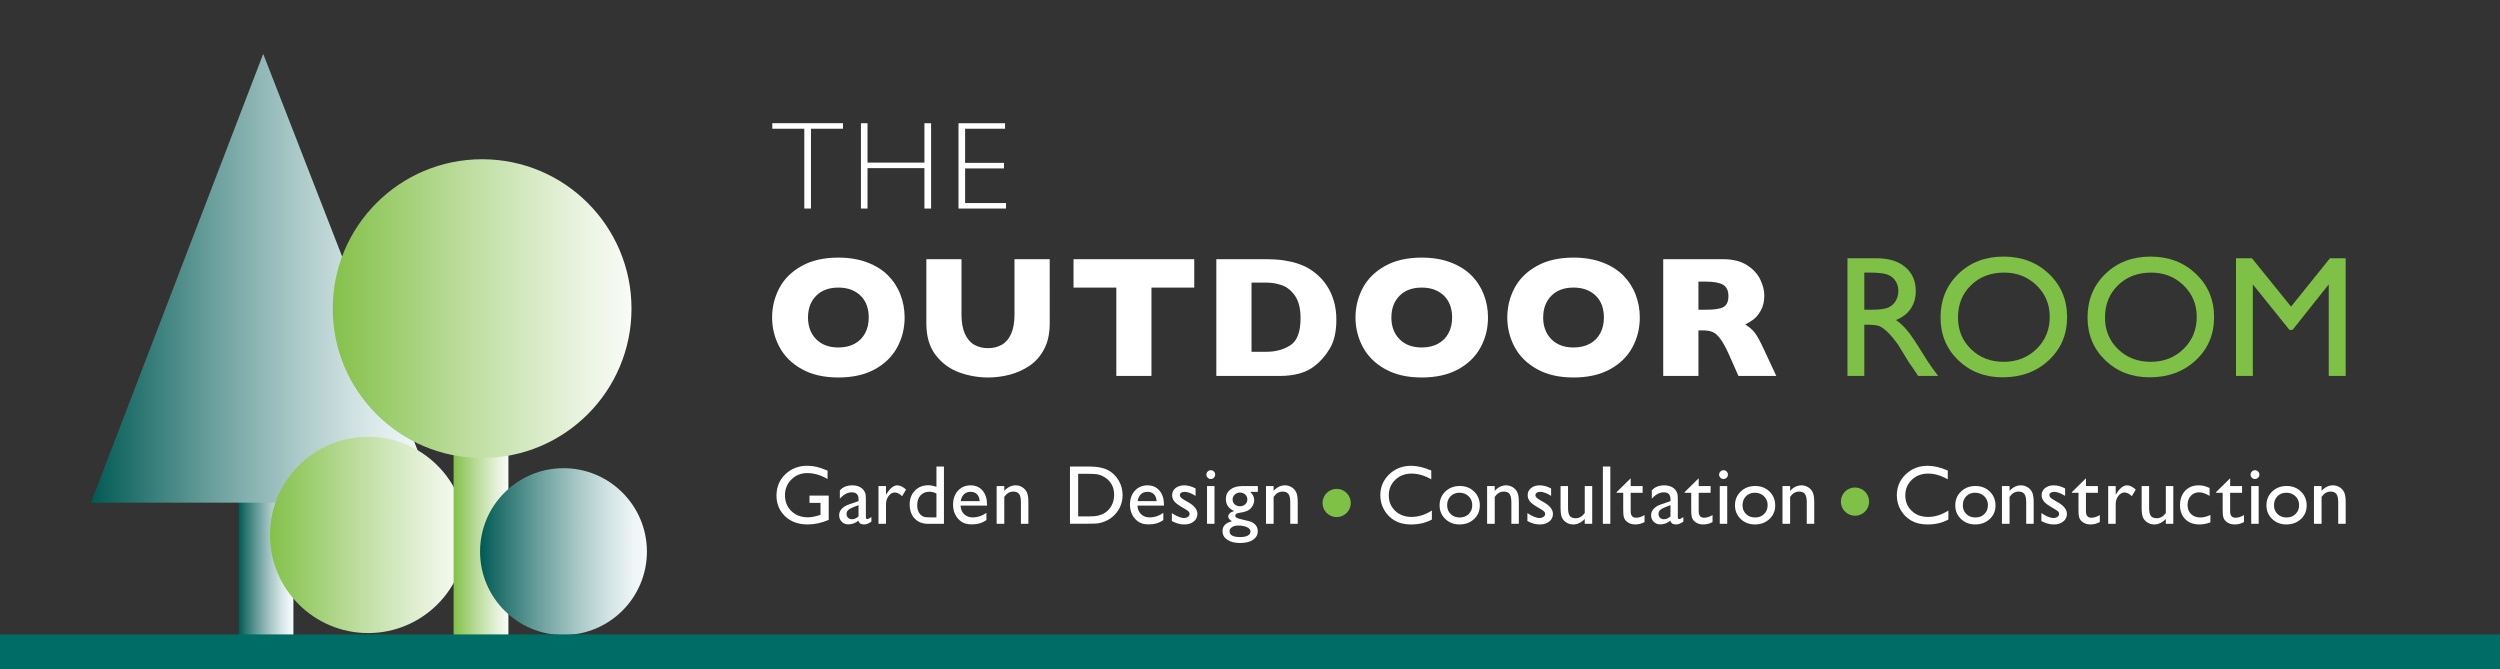 <?xml version="1.0" encoding="utf-8"?>
<!-- Generator: Adobe Illustrator 22.1.0, SVG Export Plug-In . SVG Version: 6.00 Build 0)  -->
<svg version="1.1" id="Layer_1" xmlns="http://www.w3.org/2000/svg" xmlns:xlink="http://www.w3.org/1999/xlink" x="0px" y="0px"
	 viewBox="0 0 297 79.5" enable-background="new 0 0 297 79.5" xml:space="preserve">
<rect x="0" y="0" width="297" height="79.5" fill="#333333" stroke="none"/>
<g>
	<path fill="#FFFFFF" d="M96.166,58.876h2.285v2.883c-0.839,0.364-1.669,0.545-2.494,0.545c-1.127,0-2.027-0.329-2.701-0.986
		c-0.674-0.658-1.01-1.469-1.01-2.433c0-1.016,0.348-1.862,1.046-2.538c0.698-0.675,1.573-1.013,2.626-1.013
		c0.383,0,0.747,0.042,1.092,0.125c0.344,0.082,0.779,0.234,1.305,0.455v0.994c-0.812-0.471-1.617-0.706-2.417-0.706
		c-0.743,0-1.37,0.254-1.88,0.76c-0.51,0.507-0.764,1.129-0.764,1.865c0,0.773,0.254,1.404,0.764,1.895
		c0.51,0.49,1.166,0.736,1.968,0.736c0.389,0,0.855-0.089,1.398-0.268l0.092-0.029v-1.417h-1.31V58.876z"/>
	<path fill="#FFFFFF" d="M102.865,59.533v1.905c0,0.153,0.052,0.229,0.156,0.229c0.107,0,0.275-0.079,0.502-0.239v0.541
		c-0.202,0.129-0.363,0.218-0.484,0.265c-0.123,0.047-0.25,0.071-0.382,0.071c-0.381,0-0.604-0.149-0.673-0.448
		c-0.377,0.292-0.778,0.438-1.202,0.438c-0.312,0-0.572-0.103-0.78-0.309c-0.208-0.206-0.312-0.465-0.312-0.777
		c0-0.282,0.102-0.535,0.305-0.757c0.202-0.223,0.49-0.399,0.864-0.529l1.135-0.39v-0.238c0-0.539-0.27-0.808-0.808-0.808
		c-0.484,0-0.955,0.25-1.412,0.749v-0.969c0.343-0.406,0.839-0.609,1.485-0.609c0.485,0,0.872,0.127,1.164,0.381
		c0.098,0.08,0.185,0.189,0.263,0.324c0.078,0.134,0.127,0.27,0.149,0.404C102.855,58.902,102.865,59.157,102.865,59.533z
		 M101.993,61.341v-1.33l-0.594,0.229c-0.302,0.121-0.515,0.241-0.64,0.363c-0.125,0.123-0.187,0.274-0.187,0.456
		c0,0.185,0.059,0.336,0.178,0.453c0.119,0.117,0.273,0.175,0.461,0.175C101.492,61.686,101.753,61.571,101.993,61.341z"/>
	<path fill="#FFFFFF" d="M105.257,57.746v1.028l0.049-0.078c0.429-0.691,0.857-1.038,1.286-1.038c0.334,0,0.684,0.169,1.047,0.507
		l-0.468,0.779c-0.309-0.292-0.594-0.438-0.857-0.438c-0.286,0-0.534,0.137-0.743,0.41c-0.209,0.273-0.314,0.595-0.314,0.969v2.343
		h-0.892v-4.481H105.257z"/>
	<path fill="#FFFFFF" d="M111.249,55.423h0.892v6.805h-1.895c-0.662,0-1.191-0.21-1.586-0.629c-0.394-0.419-0.591-0.981-0.591-1.685
		c0-0.659,0.207-1.201,0.621-1.627c0.414-0.426,0.943-0.638,1.586-0.638c0.298,0,0.623,0.064,0.974,0.19V55.423z M111.249,61.467
		v-2.839c-0.276-0.14-0.555-0.21-0.838-0.21c-0.442,0-0.793,0.144-1.054,0.433c-0.262,0.289-0.392,0.679-0.392,1.169
		c0,0.461,0.114,0.817,0.34,1.067c0.136,0.149,0.281,0.25,0.433,0.302c0.153,0.052,0.428,0.077,0.824,0.077H111.249z"/>
	<path fill="#FFFFFF" d="M117.262,60.065h-3.151c0.023,0.429,0.167,0.769,0.432,1.023c0.264,0.253,0.606,0.38,1.025,0.38
		c0.585,0,1.124-0.181,1.617-0.545v0.867c-0.273,0.181-0.543,0.312-0.811,0.389c-0.268,0.078-0.583,0.117-0.943,0.117
		c-0.493,0-0.893-0.102-1.198-0.307c-0.305-0.204-0.549-0.48-0.733-0.825c-0.183-0.346-0.276-0.746-0.276-1.201
		c0-0.682,0.193-1.236,0.58-1.663c0.386-0.427,0.889-0.64,1.505-0.64c0.594,0,1.068,0.208,1.422,0.624
		c0.354,0.416,0.531,0.973,0.531,1.67V60.065z M114.13,59.533h2.255c-0.023-0.353-0.127-0.627-0.316-0.818
		c-0.189-0.191-0.442-0.287-0.76-0.287c-0.319,0-0.579,0.096-0.782,0.287C114.325,58.907,114.192,59.18,114.13,59.533z"/>
	<path fill="#FFFFFF" d="M119.308,57.746v0.57c0.395-0.438,0.845-0.658,1.349-0.658c0.28,0,0.539,0.073,0.78,0.217
		c0.24,0.145,0.423,0.343,0.548,0.594c0.125,0.252,0.187,0.65,0.187,1.196v2.563h-0.887v-2.553c0-0.457-0.07-0.785-0.21-0.981
		c-0.139-0.197-0.373-0.295-0.701-0.295c-0.419,0-0.774,0.21-1.066,0.629v3.2h-0.906v-4.481H119.308z"/>
	<path fill="#FFFFFF" d="M127.111,62.218v-6.795h2.294c0.926,0,1.657,0.138,2.197,0.416c0.538,0.278,0.967,0.687,1.286,1.225
		c0.318,0.539,0.478,1.127,0.478,1.763c0,0.455-0.088,0.89-0.264,1.305c-0.175,0.416-0.425,0.782-0.749,1.096
		c-0.331,0.325-0.716,0.57-1.154,0.736c-0.257,0.1-0.492,0.168-0.707,0.202c-0.214,0.033-0.623,0.051-1.227,0.051H127.111z
		 M129.303,56.29h-1.218v5.061h1.247c0.487,0,0.866-0.033,1.136-0.1c0.269-0.067,0.494-0.151,0.674-0.253
		c0.18-0.103,0.345-0.229,0.495-0.378c0.48-0.487,0.721-1.102,0.721-1.846c0-0.731-0.247-1.327-0.74-1.788
		c-0.182-0.173-0.391-0.314-0.627-0.424c-0.235-0.111-0.458-0.183-0.669-0.22C130.109,56.308,129.77,56.29,129.303,56.29z"/>
	<path fill="#FFFFFF" d="M138.279,60.065h-3.151c0.023,0.429,0.167,0.769,0.432,1.023c0.264,0.253,0.606,0.38,1.025,0.38
		c0.585,0,1.124-0.181,1.617-0.545v0.867c-0.273,0.181-0.543,0.312-0.811,0.389c-0.268,0.078-0.583,0.117-0.943,0.117
		c-0.493,0-0.893-0.102-1.198-0.307c-0.305-0.204-0.549-0.48-0.733-0.825c-0.183-0.346-0.276-0.746-0.276-1.201
		c0-0.682,0.193-1.236,0.58-1.663c0.386-0.427,0.889-0.64,1.505-0.64c0.594,0,1.068,0.208,1.422,0.624
		c0.354,0.416,0.531,0.973,0.531,1.67V60.065z M135.147,59.533h2.255c-0.023-0.353-0.128-0.627-0.316-0.818
		c-0.189-0.191-0.442-0.287-0.76-0.287c-0.319,0-0.579,0.096-0.782,0.287C135.341,58.907,135.209,59.18,135.147,59.533z"/>
	<path fill="#FFFFFF" d="M139.218,61.906v-0.954c0.25,0.175,0.506,0.317,0.767,0.426c0.262,0.109,0.482,0.163,0.66,0.163
		c0.185,0,0.344-0.045,0.478-0.136c0.133-0.09,0.2-0.199,0.2-0.326c0-0.13-0.043-0.238-0.129-0.325
		c-0.086-0.085-0.272-0.21-0.558-0.373c-0.571-0.318-0.945-0.589-1.122-0.815c-0.178-0.226-0.266-0.472-0.266-0.739
		c0-0.344,0.134-0.625,0.402-0.842c0.268-0.218,0.613-0.327,1.035-0.327c0.438,0,0.889,0.124,1.35,0.371v0.877
		c-0.527-0.319-0.956-0.478-1.291-0.478c-0.173,0-0.311,0.036-0.417,0.11c-0.106,0.073-0.158,0.17-0.158,0.29
		c0,0.104,0.047,0.203,0.143,0.297c0.095,0.094,0.264,0.208,0.504,0.341l0.317,0.179c0.746,0.423,1.12,0.89,1.12,1.402
		c0,0.367-0.143,0.668-0.431,0.903c-0.287,0.235-0.657,0.353-1.108,0.353c-0.267,0-0.503-0.028-0.711-0.085
		C139.795,62.163,139.533,62.059,139.218,61.906z"/>
	<path fill="#FFFFFF" d="M143.834,55.861c0.145,0,0.271,0.05,0.375,0.151c0.104,0.1,0.156,0.224,0.156,0.37
		c0,0.143-0.052,0.267-0.156,0.371c-0.104,0.104-0.23,0.155-0.375,0.155c-0.137,0-0.257-0.052-0.361-0.158
		c-0.104-0.105-0.156-0.228-0.156-0.368c0-0.136,0.052-0.257,0.156-0.363C143.577,55.914,143.697,55.861,143.834,55.861z
		 M143.395,57.746h0.886v4.481h-0.886V57.746z"/>
	<path fill="#FFFFFF" d="M145.633,59.295c0-0.478,0.175-0.855,0.524-1.133c0.349-0.278,0.826-0.416,1.43-0.416h1.846v0.691h-0.906
		c0.176,0.178,0.297,0.341,0.366,0.487c0.068,0.146,0.102,0.313,0.102,0.501c0,0.233-0.067,0.464-0.2,0.689
		c-0.132,0.226-0.304,0.398-0.514,0.519c-0.209,0.12-0.552,0.216-1.03,0.287c-0.334,0.048-0.501,0.164-0.501,0.345
		c0,0.104,0.062,0.189,0.187,0.256c0.125,0.067,0.351,0.135,0.68,0.207c0.548,0.121,0.901,0.215,1.059,0.282
		c0.157,0.069,0.299,0.166,0.426,0.292c0.215,0.215,0.322,0.484,0.322,0.809c0,0.425-0.189,0.764-0.568,1.018
		c-0.378,0.253-0.884,0.38-1.517,0.38c-0.639,0-1.149-0.127-1.531-0.382c-0.382-0.255-0.573-0.596-0.573-1.025
		c0-0.607,0.375-0.998,1.125-1.174c-0.298-0.192-0.448-0.382-0.448-0.57c0-0.143,0.065-0.273,0.192-0.39
		c0.128-0.117,0.302-0.202,0.519-0.258C145.962,60.42,145.633,59.947,145.633,59.295z M147.089,62.436
		c-0.298,0-0.543,0.064-0.733,0.19c-0.19,0.127-0.285,0.289-0.285,0.487c0,0.461,0.416,0.691,1.248,0.691
		c0.392,0,0.697-0.058,0.913-0.173c0.216-0.116,0.324-0.279,0.324-0.49c0-0.207-0.136-0.377-0.409-0.509
		C147.874,62.502,147.521,62.436,147.089,62.436z M147.299,58.515c-0.24,0-0.445,0.081-0.614,0.244
		c-0.169,0.162-0.253,0.357-0.253,0.585c0,0.23,0.082,0.421,0.248,0.572c0.166,0.151,0.375,0.227,0.629,0.227
		c0.25,0,0.458-0.076,0.626-0.231c0.167-0.154,0.251-0.346,0.251-0.577c0-0.234-0.085-0.429-0.254-0.585
		S147.552,58.515,147.299,58.515z"/>
	<path fill="#FFFFFF" d="M151.305,57.746v0.57c0.395-0.438,0.845-0.658,1.349-0.658c0.28,0,0.539,0.073,0.78,0.217
		c0.24,0.145,0.423,0.343,0.548,0.594c0.125,0.252,0.187,0.65,0.187,1.196v2.563h-0.887v-2.553c0-0.457-0.07-0.785-0.21-0.981
		c-0.139-0.197-0.373-0.295-0.701-0.295c-0.419,0-0.774,0.21-1.066,0.629v3.2h-0.906v-4.481H151.305z"/>
	<path fill="#FFFFFF" d="M170.107,60.65v1.071c-0.714,0.39-1.539,0.585-2.474,0.585c-0.759,0-1.404-0.152-1.933-0.458
		c-0.53-0.305-0.948-0.726-1.257-1.261c-0.308-0.535-0.462-1.115-0.462-1.739c0-0.991,0.353-1.823,1.059-2.499
		c0.706-0.675,1.577-1.013,2.613-1.013c0.715,0,1.508,0.187,2.382,0.56v1.047c-0.795-0.454-1.573-0.682-2.333-0.682
		c-0.78,0-1.426,0.246-1.941,0.738c-0.515,0.492-0.772,1.108-0.772,1.849c0,0.747,0.253,1.36,0.759,1.841
		c0.507,0.481,1.154,0.721,1.944,0.721C168.516,61.409,169.321,61.156,170.107,60.65z"/>
	<path fill="#FFFFFF" d="M173.426,57.737c0.682,0,1.249,0.22,1.7,0.66c0.451,0.439,0.677,0.993,0.677,1.658
		c0,0.646-0.229,1.183-0.687,1.609c-0.458,0.428-1.034,0.64-1.729,0.64c-0.672,0-1.234-0.217-1.685-0.65s-0.678-0.975-0.678-1.624
		c0-0.656,0.229-1.202,0.685-1.639C172.165,57.954,172.738,57.737,173.426,57.737z M173.377,58.535c-0.426,0-0.774,0.14-1.047,0.419
		c-0.273,0.28-0.409,0.636-0.409,1.067c0,0.429,0.14,0.779,0.419,1.049c0.28,0.272,0.638,0.407,1.077,0.407
		c0.435,0,0.791-0.137,1.069-0.412c0.278-0.274,0.417-0.626,0.417-1.054c0-0.426-0.145-0.778-0.434-1.057
		C174.18,58.675,173.816,58.535,173.377,58.535z"/>
	<path fill="#FFFFFF" d="M177.574,57.746v0.57c0.395-0.438,0.845-0.658,1.349-0.658c0.28,0,0.539,0.073,0.78,0.217
		c0.24,0.145,0.423,0.343,0.548,0.594c0.125,0.252,0.187,0.65,0.187,1.196v2.563h-0.887v-2.553c0-0.457-0.07-0.785-0.21-0.981
		c-0.139-0.197-0.373-0.295-0.701-0.295c-0.419,0-0.774,0.21-1.066,0.629v3.2h-0.906v-4.481H177.574z"/>
	<path fill="#FFFFFF" d="M181.456,61.906v-0.954c0.25,0.175,0.506,0.317,0.767,0.426c0.262,0.109,0.482,0.163,0.66,0.163
		c0.185,0,0.344-0.045,0.478-0.136c0.133-0.09,0.2-0.199,0.2-0.326c0-0.13-0.043-0.238-0.129-0.325
		c-0.086-0.085-0.272-0.21-0.558-0.373c-0.571-0.318-0.945-0.589-1.122-0.815c-0.178-0.226-0.266-0.472-0.266-0.739
		c0-0.344,0.134-0.625,0.402-0.842c0.268-0.218,0.613-0.327,1.035-0.327c0.438,0,0.889,0.124,1.35,0.371v0.877
		c-0.527-0.319-0.956-0.478-1.291-0.478c-0.173,0-0.311,0.036-0.417,0.11c-0.106,0.073-0.158,0.17-0.158,0.29
		c0,0.104,0.047,0.203,0.143,0.297c0.095,0.094,0.264,0.208,0.504,0.341l0.317,0.179c0.746,0.423,1.12,0.89,1.12,1.402
		c0,0.367-0.143,0.668-0.431,0.903c-0.287,0.235-0.657,0.353-1.108,0.353c-0.267,0-0.503-0.028-0.711-0.085
		C182.033,62.163,181.771,62.059,181.456,61.906z"/>
	<path fill="#FFFFFF" d="M188.267,62.228v-0.575c-0.188,0.206-0.403,0.366-0.645,0.481c-0.242,0.115-0.484,0.172-0.724,0.172
		c-0.282,0-0.542-0.071-0.782-0.212c-0.238-0.141-0.419-0.332-0.54-0.575c-0.122-0.241-0.182-0.643-0.182-1.205v-2.567h0.887V60.3
		c0,0.47,0.067,0.798,0.202,0.985c0.134,0.186,0.371,0.28,0.708,0.28c0.423,0,0.782-0.206,1.077-0.618v-3.2h0.887v4.481H188.267z"/>
	<path fill="#FFFFFF" d="M190.421,55.423h0.886v6.805h-0.886V55.423z"/>
	<path fill="#FFFFFF" d="M192.06,58.458l1.665-1.637v0.926h1.418v0.798h-1.418v2.193c0,0.513,0.213,0.769,0.638,0.769
		c0.319,0,0.654-0.106,1.008-0.317v0.828c-0.341,0.192-0.713,0.287-1.115,0.287c-0.406,0-0.743-0.119-1.013-0.355
		c-0.084-0.072-0.154-0.152-0.21-0.241c-0.055-0.089-0.101-0.206-0.138-0.351c-0.037-0.144-0.056-0.42-0.056-0.826v-1.987h-0.78
		V58.458z"/>
	<path fill="#FFFFFF" d="M199.325,59.533v1.905c0,0.153,0.052,0.229,0.156,0.229c0.107,0,0.275-0.079,0.502-0.239v0.541
		c-0.202,0.129-0.363,0.218-0.484,0.265c-0.123,0.047-0.25,0.071-0.382,0.071c-0.381,0-0.604-0.149-0.673-0.448
		c-0.377,0.292-0.778,0.438-1.202,0.438c-0.312,0-0.572-0.103-0.78-0.309c-0.208-0.206-0.312-0.465-0.312-0.777
		c0-0.282,0.102-0.535,0.305-0.757c0.202-0.223,0.49-0.399,0.864-0.529l1.135-0.39v-0.238c0-0.539-0.27-0.808-0.808-0.808
		c-0.484,0-0.955,0.25-1.412,0.749v-0.969c0.343-0.406,0.839-0.609,1.485-0.609c0.484,0,0.872,0.127,1.164,0.381
		c0.098,0.08,0.185,0.189,0.263,0.324c0.078,0.134,0.128,0.27,0.149,0.404C199.314,58.902,199.325,59.157,199.325,59.533z
		 M198.453,61.341v-1.33l-0.594,0.229c-0.302,0.121-0.515,0.241-0.64,0.363c-0.125,0.123-0.187,0.274-0.187,0.456
		c0,0.185,0.059,0.336,0.178,0.453s0.273,0.175,0.461,0.175C197.951,61.686,198.212,61.571,198.453,61.341z"/>
	<path fill="#FFFFFF" d="M200.139,58.458l1.665-1.637v0.926h1.418v0.798h-1.418v2.193c0,0.513,0.213,0.769,0.638,0.769
		c0.319,0,0.654-0.106,1.008-0.317v0.828c-0.341,0.192-0.713,0.287-1.115,0.287c-0.406,0-0.743-0.119-1.013-0.355
		c-0.084-0.072-0.154-0.152-0.21-0.241c-0.055-0.089-0.101-0.206-0.138-0.351c-0.037-0.144-0.056-0.42-0.056-0.826v-1.987h-0.78
		V58.458z"/>
	<path fill="#FFFFFF" d="M204.746,55.861c0.145,0,0.271,0.05,0.375,0.151c0.104,0.1,0.156,0.224,0.156,0.37
		c0,0.143-0.052,0.267-0.156,0.371s-0.229,0.155-0.375,0.155c-0.137,0-0.257-0.052-0.361-0.158
		c-0.104-0.105-0.156-0.228-0.156-0.368c0-0.136,0.052-0.257,0.156-0.363C204.489,55.914,204.609,55.861,204.746,55.861z
		 M204.308,57.746h0.886v4.481h-0.886V57.746z"/>
	<path fill="#FFFFFF" d="M208.518,57.737c0.682,0,1.249,0.22,1.7,0.66c0.451,0.439,0.677,0.993,0.677,1.658
		c0,0.646-0.229,1.183-0.687,1.609c-0.458,0.428-1.034,0.64-1.729,0.64c-0.672,0-1.234-0.217-1.685-0.65s-0.678-0.975-0.678-1.624
		c0-0.656,0.229-1.202,0.685-1.639C207.257,57.954,207.83,57.737,208.518,57.737z M208.469,58.535c-0.426,0-0.774,0.14-1.047,0.419
		c-0.273,0.28-0.409,0.636-0.409,1.067c0,0.429,0.14,0.779,0.419,1.049c0.28,0.272,0.638,0.407,1.077,0.407
		c0.435,0,0.791-0.137,1.069-0.412c0.278-0.274,0.417-0.626,0.417-1.054c0-0.426-0.145-0.778-0.434-1.057
		C209.271,58.675,208.908,58.535,208.469,58.535z"/>
	<path fill="#FFFFFF" d="M212.667,57.746v0.57c0.395-0.438,0.845-0.658,1.349-0.658c0.28,0,0.539,0.073,0.78,0.217
		c0.24,0.145,0.423,0.343,0.548,0.594c0.125,0.252,0.187,0.65,0.187,1.196v2.563h-0.887v-2.553c0-0.457-0.07-0.785-0.21-0.981
		c-0.139-0.197-0.373-0.295-0.701-0.295c-0.419,0-0.774,0.21-1.066,0.629v3.2h-0.906v-4.481H212.667z"/>
	<path fill="#FFFFFF" d="M231.468,60.65v1.071c-0.714,0.39-1.539,0.585-2.474,0.585c-0.759,0-1.404-0.152-1.933-0.458
		c-0.53-0.305-0.948-0.726-1.257-1.261c-0.308-0.535-0.462-1.115-0.462-1.739c0-0.991,0.353-1.823,1.059-2.499
		c0.706-0.675,1.577-1.013,2.613-1.013c0.715,0,1.508,0.187,2.382,0.56v1.047c-0.795-0.454-1.573-0.682-2.333-0.682
		c-0.78,0-1.426,0.246-1.941,0.738c-0.515,0.492-0.772,1.108-0.772,1.849c0,0.747,0.253,1.36,0.759,1.841
		c0.507,0.481,1.154,0.721,1.944,0.721C229.877,61.409,230.683,61.156,231.468,60.65z"/>
	<path fill="#FFFFFF" d="M234.688,57.737c0.682,0,1.249,0.22,1.7,0.66c0.451,0.439,0.677,0.993,0.677,1.658
		c0,0.646-0.229,1.183-0.687,1.609c-0.458,0.428-1.034,0.64-1.729,0.64c-0.672,0-1.234-0.217-1.685-0.65
		c-0.451-0.433-0.678-0.975-0.678-1.624c0-0.656,0.229-1.202,0.685-1.639C233.427,57.954,233.999,57.737,234.688,57.737z
		 M234.639,58.535c-0.426,0-0.774,0.14-1.047,0.419c-0.273,0.28-0.409,0.636-0.409,1.067c0,0.429,0.14,0.779,0.419,1.049
		c0.28,0.272,0.638,0.407,1.077,0.407c0.435,0,0.791-0.137,1.069-0.412c0.278-0.274,0.417-0.626,0.417-1.054
		c0-0.426-0.145-0.778-0.433-1.057C235.441,58.675,235.077,58.535,234.639,58.535z"/>
	<path fill="#FFFFFF" d="M238.736,57.746v0.57c0.395-0.438,0.845-0.658,1.349-0.658c0.28,0,0.539,0.073,0.78,0.217
		c0.24,0.145,0.423,0.343,0.548,0.594c0.125,0.252,0.187,0.65,0.187,1.196v2.563h-0.887v-2.553c0-0.457-0.07-0.785-0.21-0.981
		c-0.139-0.197-0.373-0.295-0.701-0.295c-0.419,0-0.774,0.21-1.066,0.629v3.2h-0.906v-4.481H238.736z"/>
	<path fill="#FFFFFF" d="M242.517,61.906v-0.954c0.25,0.175,0.506,0.317,0.767,0.426c0.262,0.109,0.482,0.163,0.66,0.163
		c0.185,0,0.344-0.045,0.478-0.136c0.133-0.09,0.2-0.199,0.2-0.326c0-0.13-0.043-0.238-0.129-0.325
		c-0.086-0.085-0.272-0.21-0.558-0.373c-0.571-0.318-0.945-0.589-1.122-0.815c-0.178-0.226-0.266-0.472-0.266-0.739
		c0-0.344,0.134-0.625,0.402-0.842c0.268-0.218,0.613-0.327,1.035-0.327c0.438,0,0.889,0.124,1.35,0.371v0.877
		c-0.527-0.319-0.956-0.478-1.291-0.478c-0.173,0-0.311,0.036-0.417,0.11c-0.106,0.073-0.158,0.17-0.158,0.29
		c0,0.104,0.047,0.203,0.143,0.297c0.095,0.094,0.264,0.208,0.504,0.341l0.317,0.179c0.746,0.423,1.12,0.89,1.12,1.402
		c0,0.367-0.143,0.668-0.431,0.903c-0.287,0.235-0.657,0.353-1.108,0.353c-0.267,0-0.503-0.028-0.711-0.085
		C243.094,62.163,242.832,62.059,242.517,61.906z"/>
	<path fill="#FFFFFF" d="M246.146,58.458l1.665-1.637v0.926h1.418v0.798h-1.418v2.193c0,0.513,0.213,0.769,0.638,0.769
		c0.319,0,0.654-0.106,1.008-0.317v0.828c-0.341,0.192-0.713,0.287-1.115,0.287c-0.406,0-0.743-0.119-1.013-0.355
		c-0.084-0.072-0.154-0.152-0.21-0.241c-0.055-0.089-0.101-0.206-0.138-0.351c-0.037-0.144-0.056-0.42-0.056-0.826v-1.987h-0.78
		V58.458z"/>
	<path fill="#FFFFFF" d="M251.345,57.746v1.028l0.049-0.078c0.429-0.691,0.857-1.038,1.286-1.038c0.334,0,0.684,0.169,1.047,0.507
		l-0.468,0.779c-0.309-0.292-0.594-0.438-0.857-0.438c-0.286,0-0.534,0.137-0.743,0.41c-0.209,0.273-0.314,0.595-0.314,0.969v2.343
		h-0.892v-4.481H251.345z"/>
	<path fill="#FFFFFF" d="M257.3,62.228v-0.575c-0.188,0.206-0.403,0.366-0.645,0.481c-0.242,0.115-0.484,0.172-0.724,0.172
		c-0.282,0-0.542-0.071-0.782-0.212c-0.238-0.141-0.419-0.332-0.54-0.575c-0.122-0.241-0.182-0.643-0.182-1.205v-2.567h0.887V60.3
		c0,0.47,0.067,0.798,0.202,0.985c0.134,0.186,0.371,0.28,0.708,0.28c0.423,0,0.782-0.206,1.077-0.618v-3.2h0.887v4.481H257.3z"/>
	<path fill="#FFFFFF" d="M262.595,61.18v0.877c-0.444,0.166-0.88,0.248-1.305,0.248c-0.701,0-1.26-0.208-1.677-0.623
		c-0.418-0.416-0.627-0.973-0.627-1.671c0-0.704,0.203-1.273,0.609-1.705s0.941-0.648,1.603-0.648c0.23,0,0.437,0.023,0.621,0.066
		c0.183,0.044,0.41,0.127,0.68,0.246v0.945c-0.448-0.286-0.864-0.429-1.247-0.429c-0.4,0-0.728,0.14-0.984,0.421
		c-0.257,0.281-0.385,0.639-0.385,1.074c0,0.458,0.139,0.822,0.417,1.092s0.651,0.404,1.123,0.404
		C261.762,61.477,262.153,61.378,262.595,61.18z"/>
	<path fill="#FFFFFF" d="M263.274,58.458l1.665-1.637v0.926h1.418v0.798h-1.418v2.193c0,0.513,0.213,0.769,0.638,0.769
		c0.319,0,0.654-0.106,1.008-0.317v0.828c-0.341,0.192-0.713,0.287-1.115,0.287c-0.406,0-0.743-0.119-1.013-0.355
		c-0.084-0.072-0.154-0.152-0.21-0.241c-0.055-0.089-0.101-0.206-0.138-0.351c-0.037-0.144-0.056-0.42-0.056-0.826v-1.987h-0.78
		V58.458z"/>
	<path fill="#FFFFFF" d="M267.883,55.861c0.145,0,0.271,0.05,0.375,0.151c0.104,0.1,0.156,0.224,0.156,0.37
		c0,0.143-0.052,0.267-0.156,0.371c-0.104,0.104-0.23,0.155-0.375,0.155c-0.137,0-0.257-0.052-0.361-0.158
		c-0.104-0.105-0.156-0.228-0.156-0.368c0-0.136,0.052-0.257,0.156-0.363C267.626,55.914,267.746,55.861,267.883,55.861z
		 M267.445,57.746h0.886v4.481h-0.886V57.746z"/>
	<path fill="#FFFFFF" d="M271.655,57.737c0.682,0,1.249,0.22,1.7,0.66c0.451,0.439,0.677,0.993,0.677,1.658
		c0,0.646-0.229,1.183-0.687,1.609c-0.458,0.428-1.034,0.64-1.729,0.64c-0.672,0-1.234-0.217-1.685-0.65
		c-0.451-0.433-0.678-0.975-0.678-1.624c0-0.656,0.229-1.202,0.685-1.639C270.394,57.954,270.966,57.737,271.655,57.737z
		 M271.606,58.535c-0.426,0-0.774,0.14-1.047,0.419c-0.273,0.28-0.409,0.636-0.409,1.067c0,0.429,0.14,0.779,0.419,1.049
		c0.28,0.272,0.638,0.407,1.077,0.407c0.435,0,0.791-0.137,1.069-0.412c0.278-0.274,0.417-0.626,0.417-1.054
		c0-0.426-0.145-0.778-0.434-1.057C272.408,58.675,272.044,58.535,271.606,58.535z"/>
	<path fill="#FFFFFF" d="M275.803,57.746v0.57c0.395-0.438,0.845-0.658,1.349-0.658c0.28,0,0.539,0.073,0.78,0.217
		c0.24,0.145,0.423,0.343,0.548,0.594c0.125,0.252,0.187,0.65,0.187,1.196v2.563h-0.887v-2.553c0-0.457-0.07-0.785-0.21-0.981
		c-0.139-0.197-0.373-0.295-0.701-0.295c-0.419,0-0.774,0.21-1.066,0.629v3.2h-0.906v-4.481H275.803z"/>
</g>
<linearGradient id="SVGID_1_" gradientUnits="userSpaceOnUse" x1="28.349" y1="66.791" x2="34.856" y2="66.791">
	<stop  offset="0" style="stop-color:#005A54"/>
	<stop  offset="0.078" style="stop-color:#196A65"/>
	<stop  offset="0.337" style="stop-color:#669D9A"/>
	<stop  offset="0.568" style="stop-color:#A4C5C4"/>
	<stop  offset="0.762" style="stop-color:#D1E2E2"/>
	<stop  offset="0.912" style="stop-color:#ECF4F5"/>
	<stop  offset="1" style="stop-color:#F6FBFC"/>
</linearGradient>
<rect x="28.349" y="57.738" fill="url(#SVGID_1_)" width="6.507" height="18.106"/>
<linearGradient id="SVGID_2_" gradientUnits="userSpaceOnUse" x1="10.804" y1="33.061" x2="52.034" y2="33.061">
	<stop  offset="0" style="stop-color:#005A54"/>
	<stop  offset="0.078" style="stop-color:#196A65"/>
	<stop  offset="0.337" style="stop-color:#669D9A"/>
	<stop  offset="0.568" style="stop-color:#A4C5C4"/>
	<stop  offset="0.762" style="stop-color:#D1E2E2"/>
	<stop  offset="0.912" style="stop-color:#ECF4F5"/>
	<stop  offset="1" style="stop-color:#F6FBFC"/>
</linearGradient>
<polygon fill="url(#SVGID_2_)" points="31.27,6.403 10.804,59.72 52.034,59.72 "/>
<g>
	<linearGradient id="SVGID_3_" gradientUnits="userSpaceOnUse" x1="32.073" y1="63.551" x2="55.387" y2="63.551">
		<stop  offset="0" style="stop-color:#84C14A"/>
		<stop  offset="0.462" style="stop-color:#BFDEA1"/>
		<stop  offset="0.828" style="stop-color:#E9F3DF"/>
		<stop  offset="1" style="stop-color:#F9FBF7"/>
	</linearGradient>
	<path fill="url(#SVGID_3_)" d="M32.073,63.551c0,6.438,5.219,11.657,11.658,11.657c6.438,0,11.657-5.22,11.657-11.657
		c0-6.438-5.219-11.657-11.657-11.657C37.291,51.894,32.073,57.113,32.073,63.551z"/>
</g>
<linearGradient id="SVGID_4_" gradientUnits="userSpaceOnUse" x1="53.891" y1="125.163" x2="60.398" y2="125.163" gradientTransform="matrix(1 0 0 1.308 5.000000e-04 -99.778)">
	<stop  offset="0" style="stop-color:#84C14A"/>
	<stop  offset="0.462" style="stop-color:#BFDEA1"/>
	<stop  offset="0.828" style="stop-color:#E9F3DF"/>
	<stop  offset="1" style="stop-color:#F9FBF7"/>
</linearGradient>
<rect x="53.891" y="52.152" fill="url(#SVGID_4_)" width="6.508" height="23.692"/>
<g>
	<linearGradient id="SVGID_5_" gradientUnits="userSpaceOnUse" x1="57.031" y1="65.53" x2="76.852" y2="65.53">
		<stop  offset="0" style="stop-color:#005A54"/>
		<stop  offset="0.078" style="stop-color:#196A65"/>
		<stop  offset="0.337" style="stop-color:#669D9A"/>
		<stop  offset="0.568" style="stop-color:#A4C5C4"/>
		<stop  offset="0.762" style="stop-color:#D1E2E2"/>
		<stop  offset="0.912" style="stop-color:#ECF4F5"/>
		<stop  offset="1" style="stop-color:#F6FBFC"/>
	</linearGradient>
	<path fill="url(#SVGID_5_)" d="M57.031,65.53c0,5.474,4.438,9.91,9.91,9.91c5.475,0,9.911-4.436,9.911-9.91
		c0-5.473-4.437-9.909-9.911-9.909C61.468,55.62,57.031,60.057,57.031,65.53z"/>
</g>
<linearGradient id="SVGID_6_" gradientUnits="userSpaceOnUse" x1="39.529" y1="36.664" x2="75.022" y2="36.664">
	<stop  offset="0" style="stop-color:#84C14A"/>
	<stop  offset="0.462" style="stop-color:#BFDEA1"/>
	<stop  offset="0.828" style="stop-color:#E9F3DF"/>
	<stop  offset="1" style="stop-color:#F9FBF7"/>
</linearGradient>
<path fill="url(#SVGID_6_)" d="M39.529,36.664c0,9.801,7.945,17.745,17.746,17.745c9.802,0,17.747-7.944,17.747-17.745
	c0-9.802-7.945-17.746-17.747-17.746C47.474,18.918,39.529,26.863,39.529,36.664z"/>
<path fill="#7FC046" d="M160.472,59.754c0,0.927-0.751,1.678-1.678,1.678c-0.927,0-1.678-0.751-1.678-1.678
	c0-0.927,0.751-1.678,1.678-1.678C159.721,58.076,160.472,58.827,160.472,59.754z"/>
<path fill="#7FC046" d="M222.052,59.591c0,0.927-0.751,1.678-1.678,1.678c-0.927,0-1.678-0.751-1.678-1.678
	c0-0.927,0.751-1.678,1.678-1.678C221.301,57.913,222.052,58.664,222.052,59.591z"/>
<path fill="#FFFFFF" d="M107.469,37.718c0,1.295-0.298,2.486-0.895,3.573c-0.598,1.088-1.486,1.952-2.668,2.593
	c-1.181,0.641-2.619,0.961-4.313,0.961c-1.714,0-3.165-0.334-4.354-1.002c-1.188-0.666-2.069-1.544-2.647-2.632
	c-0.576-1.087-0.865-2.251-0.865-3.493c0-1.247,0.287-2.413,0.861-3.497c0.573-1.085,1.455-1.958,2.646-2.622
	c1.191-0.664,2.645-0.996,4.358-0.996c1.281,0,2.424,0.19,3.428,0.57c1.005,0.381,1.83,0.896,2.478,1.547
	c0.646,0.65,1.137,1.407,1.471,2.271C107.303,35.855,107.469,36.765,107.469,37.718z M103.207,37.718c0-0.52-0.077-0.995-0.23-1.426
	c-0.153-0.43-0.386-0.804-0.695-1.121c-0.311-0.316-0.688-0.563-1.136-0.74c-0.447-0.177-0.965-0.266-1.552-0.266
	c-1.12,0-2.001,0.327-2.642,0.981c-0.641,0.653-0.961,1.511-0.961,2.571c0,1.062,0.322,1.92,0.966,2.578
	c0.644,0.656,1.522,0.985,2.637,0.985c0.768,0,1.421-0.151,1.962-0.456c0.541-0.303,0.951-0.723,1.23-1.26
	C103.067,39.029,103.207,38.412,103.207,37.718z"/>
<path fill="#FFFFFF" d="M124.704,38.448c0,1.188-0.222,2.201-0.665,3.038c-0.444,0.837-1.031,1.499-1.762,1.987
	c-0.73,0.486-1.518,0.837-2.362,1.051c-0.844,0.213-1.686,0.32-2.526,0.32c-1.175,0-2.317-0.201-3.429-0.602
	c-1.11-0.4-2.039-1.08-2.787-2.041c-0.746-0.961-1.121-2.212-1.121-3.754v-7.656h4.174v6.576c0,0.914,0.132,1.67,0.396,2.267
	c0.264,0.597,0.631,1.034,1.101,1.312c0.471,0.276,1.026,0.415,1.667,0.415c0.614,0,1.157-0.137,1.631-0.41
	c0.474-0.274,0.843-0.708,1.106-1.302c0.264-0.594,0.395-1.348,0.395-2.262v-6.596h4.184V38.448z"/>
<path fill="#FFFFFF" d="M141.877,34.165h-5.084v10.499h-4.174V34.165h-5.084v-3.373h14.342V34.165z"/>
<path fill="#FFFFFF" d="M158.76,37.979c0,1.421-0.258,2.562-0.775,3.423c-0.517,0.861-1.125,1.558-1.826,2.092
	c-0.994,0.78-2.385,1.171-4.174,1.171h-0.21h-7.276V30.792h5.766c0.867,0,1.609,0.046,2.227,0.136
	c0.617,0.091,1.173,0.217,1.666,0.38c0.494,0.164,0.914,0.348,1.262,0.551c0.347,0.203,0.656,0.422,0.93,0.656
	c0.475,0.387,0.89,0.844,1.246,1.371c0.357,0.526,0.641,1.137,0.852,1.831C158.656,36.411,158.76,37.165,158.76,37.979z
	 M154.507,37.798c0-1.127-0.216-2.006-0.646-2.637c-0.43-0.631-0.947-1.053-1.551-1.266c-0.605-0.214-1.22-0.32-1.848-0.32h-1.781
	v8.217h1.781c1.095,0,2.043-0.261,2.843-0.781C154.107,40.491,154.507,39.42,154.507,37.798z"/>
<path fill="#FFFFFF" d="M176.776,37.718c0,1.295-0.299,2.486-0.896,3.573c-0.597,1.088-1.486,1.952-2.667,2.593
	c-1.181,0.641-2.618,0.961-4.313,0.961c-1.715,0-3.166-0.334-4.354-1.002c-1.188-0.666-2.07-1.544-2.646-2.632
	c-0.578-1.087-0.866-2.251-0.866-3.493c0-1.247,0.287-2.413,0.86-3.497c0.574-1.085,1.457-1.958,2.647-2.622
	c1.19-0.664,2.644-0.996,4.358-0.996c1.281,0,2.424,0.19,3.428,0.57c1.004,0.381,1.83,0.896,2.477,1.547
	c0.648,0.65,1.139,1.407,1.472,2.271C176.609,35.855,176.776,36.765,176.776,37.718z M172.512,37.718c0-0.52-0.077-0.995-0.23-1.426
	c-0.153-0.43-0.385-0.804-0.695-1.121c-0.311-0.316-0.689-0.563-1.137-0.74c-0.446-0.177-0.963-0.266-1.551-0.266
	c-1.121,0-2.002,0.327-2.643,0.981c-0.641,0.653-0.96,1.511-0.96,2.571c0,1.062,0.321,1.92,0.966,2.578
	c0.643,0.656,1.522,0.985,2.637,0.985c0.767,0,1.422-0.151,1.962-0.456c0.54-0.303,0.95-0.723,1.231-1.26
	C172.372,39.029,172.512,38.412,172.512,37.718z"/>
<path fill="#FFFFFF" d="M194.809,37.718c0,1.295-0.299,2.486-0.896,3.573c-0.597,1.088-1.486,1.952-2.667,2.593
	c-1.182,0.641-2.619,0.961-4.314,0.961c-1.715,0-3.166-0.334-4.354-1.002c-1.188-0.666-2.07-1.544-2.647-2.632
	c-0.577-1.087-0.865-2.251-0.865-3.493c0-1.247,0.287-2.413,0.86-3.497c0.573-1.085,1.456-1.958,2.648-2.622
	c1.19-0.664,2.643-0.996,4.358-0.996c1.28,0,2.423,0.19,3.428,0.57c1.004,0.381,1.829,0.896,2.477,1.547
	c0.646,0.65,1.137,1.407,1.471,2.271C194.643,35.855,194.809,36.765,194.809,37.718z M190.545,37.718
	c0-0.52-0.076-0.995-0.229-1.426c-0.153-0.43-0.386-0.804-0.696-1.121c-0.31-0.316-0.688-0.563-1.135-0.74
	c-0.447-0.177-0.965-0.266-1.552-0.266c-1.121,0-2.002,0.327-2.643,0.981c-0.64,0.653-0.96,1.511-0.96,2.571
	c0,1.062,0.321,1.92,0.965,2.578c0.645,0.656,1.523,0.985,2.638,0.985c0.767,0,1.421-0.151,1.962-0.456
	c0.54-0.303,0.95-0.723,1.23-1.26C190.406,39.029,190.545,38.412,190.545,37.718z"/>
<path fill="#FFFFFF" d="M211.022,44.664h-4.493l-1.091-2.462c-0.4-0.9-0.761-1.56-1.081-1.977c-0.32-0.417-0.632-0.684-0.936-0.801
	c-0.304-0.117-0.696-0.176-1.176-0.176h-0.471v5.415h-4.183V30.792h7.115c1.147,0,2.088,0.234,2.822,0.701
	c0.734,0.467,1.263,1.034,1.586,1.701c0.324,0.668,0.486,1.301,0.486,1.902c0,0.7-0.136,1.292-0.406,1.775
	c-0.27,0.484-0.555,0.836-0.855,1.057c-0.301,0.22-0.637,0.43-1.011,0.631c0.446,0.26,0.816,0.568,1.107,0.926
	c0.289,0.357,0.686,1.078,1.186,2.166L211.022,44.664z M205.338,35.177c0-0.641-0.211-1.088-0.631-1.342
	c-0.42-0.254-1.105-0.38-2.052-0.38h-0.881v3.343h0.901c1.02,0,1.719-0.112,2.096-0.336
	C205.149,36.239,205.338,35.81,205.338,35.177z"/>
<path fill="#7FC046" d="M219.479,44.664V30.683h3.502c1.415,0,2.537,0.35,3.368,1.051c0.831,0.701,1.246,1.648,1.246,2.842
	c0,0.814-0.204,1.519-0.61,2.112c-0.407,0.594-0.991,1.038-1.752,1.331c0.447,0.293,0.885,0.693,1.311,1.201
	c0.427,0.507,1.027,1.391,1.802,2.652c0.486,0.793,0.877,1.391,1.17,1.791l0.741,1.001h-2.382l-0.609-0.922
	c-0.021-0.032-0.061-0.09-0.121-0.17l-0.389-0.55L226.137,42l-0.67-1.091c-0.414-0.574-0.793-1.031-1.137-1.371
	c-0.344-0.34-0.654-0.584-0.932-0.734c-0.277-0.149-0.742-0.225-1.398-0.225h-0.521v6.085H219.479z M222.081,32.384h-0.601v4.414
	h0.761c1.014,0,1.71-0.087,2.087-0.261c0.377-0.173,0.671-0.435,0.881-0.785c0.21-0.351,0.316-0.749,0.316-1.196
	c0-0.44-0.117-0.839-0.351-1.195c-0.233-0.357-0.562-0.609-0.985-0.756C223.764,32.458,223.061,32.384,222.081,32.384z"/>
<path fill="#7FC046" d="M238.02,30.483c2.16,0,3.959,0.685,5.395,2.052c1.437,1.367,2.155,3.082,2.155,5.145
	c0,2.061-0.725,3.768-2.175,5.119c-1.45,1.351-3.28,2.026-5.486,2.026c-2.106,0-3.862-0.676-5.267-2.026
	c-1.403-1.351-2.105-3.045-2.105-5.08c0-2.088,0.706-3.816,2.12-5.184C234.073,31.167,235.86,30.483,238.02,30.483z M238.1,32.384
	c-1.6,0-2.916,0.5-3.945,1.502c-1.03,1-1.545,2.277-1.545,3.832c0,1.508,0.517,2.763,1.55,3.764c1.033,1.001,2.327,1.501,3.88,1.501
	c1.56,0,2.861-0.511,3.904-1.531c1.043-1.021,1.565-2.292,1.565-3.813c0-1.48-0.522-2.727-1.565-3.737
	C240.901,32.89,239.62,32.384,238.1,32.384z"/>
<path fill="#7FC046" d="M255.483,30.483c2.16,0,3.959,0.685,5.396,2.052c1.436,1.367,2.154,3.082,2.154,5.145
	c0,2.061-0.725,3.768-2.175,5.119c-1.45,1.351-3.279,2.026-5.486,2.026c-2.106,0-3.862-0.676-5.266-2.026
	c-1.403-1.351-2.106-3.045-2.106-5.08c0-2.088,0.707-3.816,2.12-5.184C251.536,31.167,253.323,30.483,255.483,30.483z
	 M255.563,32.384c-1.6,0-2.915,0.5-3.945,1.502c-1.029,1-1.544,2.277-1.544,3.832c0,1.508,0.516,2.763,1.55,3.764
	c1.033,1.001,2.326,1.501,3.879,1.501c1.561,0,2.862-0.511,3.905-1.531c1.043-1.021,1.564-2.292,1.564-3.813
	c0-1.48-0.521-2.727-1.564-3.737C258.365,32.89,257.083,32.384,255.563,32.384z"/>
<path fill="#7FC046" d="M276.795,30.683h1.871v13.981h-2.012V33.785l-4.298,5.404h-0.37l-4.349-5.404v10.879h-2.002V30.683h1.895
	l4.646,5.742L276.795,30.683z"/>
<g>
	<path fill="#FFFFFF" d="M100.145,14.64v0.653h-3.802v9.483h-0.791v-9.483H91.75V14.64H100.145z"/>
	<path fill="#FFFFFF" d="M110.614,14.64v10.136h-0.791v-4.803h-6.762v4.803h-0.783V14.64h0.783v4.68h6.762v-4.68H110.614z"/>
	<path fill="#FFFFFF" d="M119.4,14.64v0.653h-4.745v4.056h4.621v0.66h-4.621v4.114h4.861v0.653h-5.645V14.64H119.4z"/>
</g>
<rect y="75.367" fill="#006C66" width="297" height="4.141"/>
</svg>
